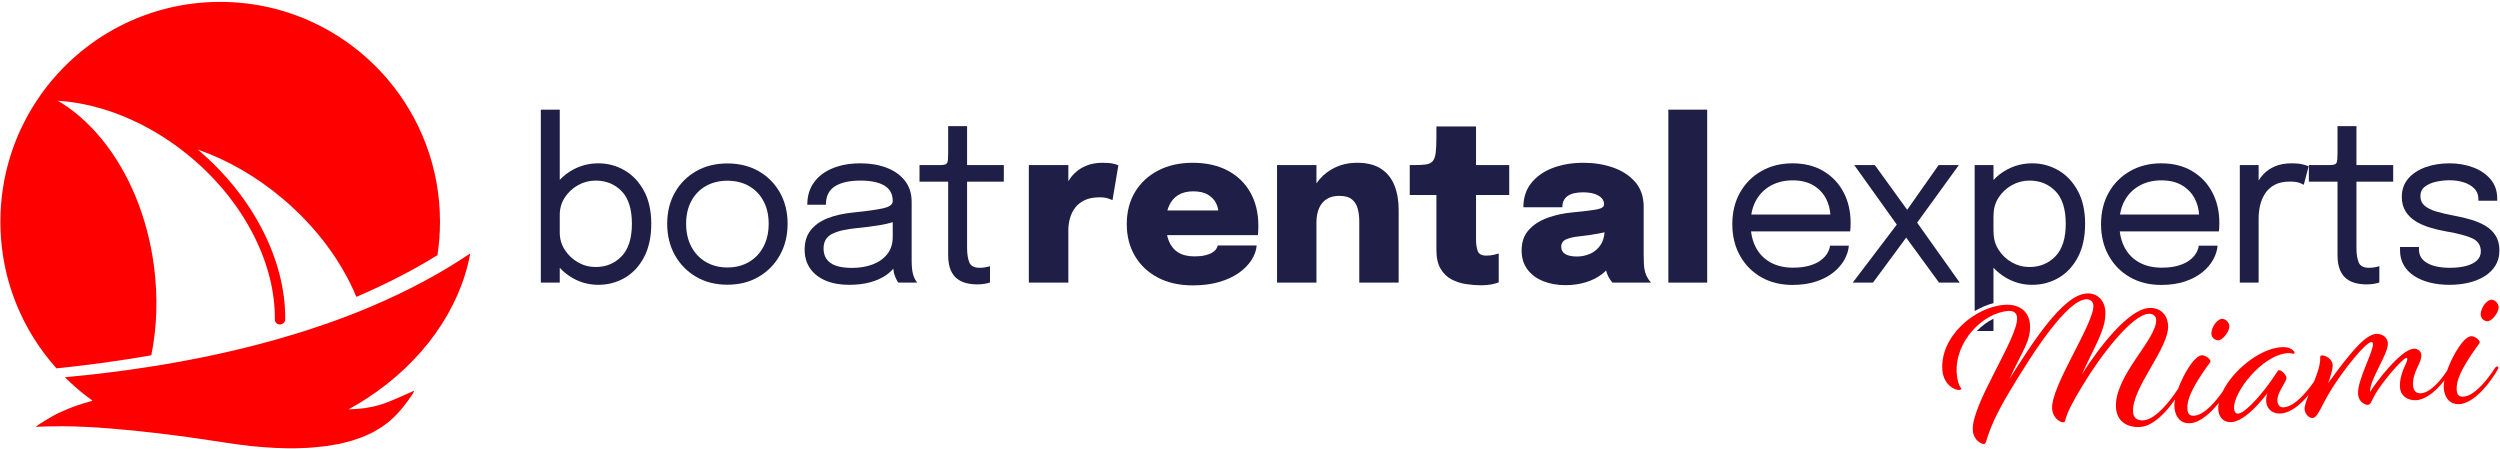 <?xml version="1.0" encoding="UTF-8"?><svg id="c" xmlns="http://www.w3.org/2000/svg" viewBox="0 0 2139.399 384.257"><defs><style>.e{fill:#1e1e46;}.e,.f{stroke-width:0px;}.f{fill:red;}</style></defs><path class="f" d="m129.325,304.073c.091-.016.163-.086.181-.176,4.754-23.482,5.76-49.287,2.282-75.961-5.598-42.918-21.874-80.68-44.213-108.252-6.13-7.568-12.713-14.361-19.661-20.292-5.908-5.045-12.082-9.46-18.455-13.166,9.548.598,19.307,2.102,29.132,4.492,22.682,5.532,45.74,15.8,67.392,30.703,6.163,4.237,12.215,8.851,18.112,13.841,46.438,39.291,71.707,91.914,71.101,138.186-.037,2.836,2.667,4.91,5.376,4.07.19-.059.379-.118.568-.177,1.695-.528,2.886-2.077,2.908-3.853.628-50.343-27.38-105.337-74.234-144.987-.221-.188-.443-.376-.664-.553,24.972,8.696,50.044,22.848,72.98,42.254,29.043,24.584,50.344,53.914,62.76,83.629.047.113.177.165.29.117,6.857-2.928,13.66-5.986,20.397-9.184,16.709-7.918,33.02-16.652,48.682-26.334.056-.035.095-.092.104-.158,1.417-9.316,2.153-18.853,2.153-28.553,0-46.415-16.818-88.901-44.677-121.707,0,0-.011,0-.011-.011C297.331,27.397,245.882,1.628,188.425,1.628c-62.723,0-118.277,30.703-152.443,77.903h-.011c-1.582,2.18-3.109,4.393-4.592,6.65C11.752,115.878.334,151.471.334,189.72c0,10.002.786,19.816,2.29,29.398v.011c2.235,14.251,6.074,27.959,11.319,40.96.011.022.011.033.011.055,8.228,20.345,19.907,38.925,34.311,55.004.048.053.119.081.19.074,27.096-2.771,54.081-6.443,80.869-11.148Z"/><path class="f" d="m333.707,343.403l-2.323.901c-.769.301-1.517.623-2.302.849l-4.569,1.487-.017.005c-3.127.72-6.043,1.641-9.15,2.042l-2.267.401-1.121.204c-.378.058-.777.076-1.163.116l-4.599.464c-1.487.208-3.088.204-4.636.267-1.453.043-2.888.111-4.314.184.353-.02.706-.043,1.059-.06,5.433-2.954,10.71-6.107,15.8-9.438,47.392-30.824,79.407-75.926,88.219-123.477.036-.193-.18-.334-.343-.224-10.174,6.858-20.626,13.244-31.294,19.232-12.967,7.258-26.233,13.93-39.709,20.049-7.147,3.253-14.35,6.34-21.608,9.294-23.932,9.737-48.461,17.902-73.245,24.906-.83.232-1.671.465-2.501.697-31.511,8.774-63.498,15.634-95.683,20.978-3.574.598-7.159,1.173-10.743,1.715-23.642,3.693-47.404,6.578-71.211,8.774-.188.017-.27.247-.137.38,7.149,7.103,14.863,13.629,23.079,19.519.144.103.118.323-.05.378-1.189.391-4.977,1.329-7.624,2.156-3.457,1.164-6.892,2.27-10.281,3.58-3.381,1.4-6.713,2.697-10.037,4.254-8.176,3.831-17.512,10.102-19.954,11.775-.181.124-.088.403.131.396,3.26-.11,16.442-.537,22.446-.479,3.417-.004,6.864.138,10.246.196l10.16.403c13.497.637,26.834,1.819,40.082,3.092,26.502,2.716,52.745,6.219,79.093,10.413l10.458,1.468,10.535,1.354c7.119.634,14.194,1.324,21.373,1.646,7.224.225,14.372.52,21.718.165,7.247-.115,14.675-.857,22.018-1.742,3.724-.583,7.424-1.241,11.1-1.89l.014-.003c3.73-.911,7.43-1.802,11.092-2.828,1.851-.615,3.689-1.239,5.511-1.887,1.822-.662,3.636-1.207,5.428-2.089,1.792-.813,3.574-1.609,5.329-2.439.438-.213.878-.401,1.311-.634l1.289-.734,2.553-1.475c3.417-1.862,6.548-4.297,9.605-6.601l.014-.011,4.288-3.822c1.443-1.23,2.646-2.7,3.938-4.045,4.802-5.258,12.015-14.747,13.64-18.5.081-.187-.112-.371-.297-.287-2.608,1.185-14.83,6.718-20.352,8.927Z"/><path class="e" d="m551.08,163.348c-4.17-7.7-9.69-13.56-16.57-17.57-6.89-4.01-14.4-6.01-22.54-6.01-7.77,0-15.03,1.85-21.78,5.54-4.23,2.31-7.96,5.18-11.18,8.61v-60.08h-16.19v148.02h16.19v-12.69c3.22,3.51,6.95,6.46,11.18,8.85,6.75,3.82,14.01,5.73,21.78,5.73,8.27,0,15.84-2,22.72-6.01,6.88-4.01,12.38-9.91,16.48-17.71,4.1-7.8,6.16-17.32,6.16-28.56,0-11.04-2.09-20.42-6.25-28.12Zm-19.18,56.01c-5.9,6.1-13.3,9.14-22.21,9.14-5.36,0-10.38-1.32-15.05-3.97-4.68-2.66-8.45-6.22-11.32-10.71-2.87-4.48-4.31-9.43-4.31-14.86v-15.06c0-5.49,1.44-10.45,4.31-14.87s6.64-7.94,11.32-10.56c4.67-2.62,9.69-3.93,15.05-3.93,8.97,0,16.39,3.02,22.26,9.05,5.87,6.03,8.81,15.32,8.81,27.88,0,12.51-2.96,21.8-8.86,27.89Z"/><path class="e" d="m667.41,164.769c-4.38-7.77-10.45-13.86-18.18-18.28s-16.65-6.63-26.75-6.63-19.02,2.21-26.75,6.63c-7.74,4.42-13.8,10.51-18.19,18.28s-6.58,16.67-6.58,26.7c0,10.04,2.19,18.99,6.58,26.85s10.45,14.05,18.19,18.56c7.73,4.52,16.65,6.77,26.75,6.77s19.02-2.25,26.75-6.77c7.73-4.51,13.8-10.7,18.18-18.56,4.39-7.86,6.59-16.81,6.59-26.85,0-10.03-2.2-18.93-6.59-26.7Zm-14.11,46.4c-3,5.62-7.15,9.98-12.45,13.07-5.3,3.1-11.43,4.64-18.37,4.64-6.88,0-12.99-1.54-18.33-4.64-5.33-3.09-9.5-7.45-12.5-13.07s-4.49-12.18-4.49-19.7c0-7.51,1.49-14.03,4.49-19.55s7.17-9.79,12.5-12.79c5.34-2.99,11.45-4.49,18.33-4.49,6.94,0,13.07,1.5,18.37,4.49,5.3,3,9.45,7.27,12.45,12.79s4.5,12.04,4.5,19.55c0,7.52-1.5,14.08-4.5,19.7Z"/><path class="e" d="m783.28,239.439c-.7-1.17-1.33-2.7-1.9-4.59-.44-1.58-.75-3.41-.94-5.49-.19-2.09-.29-4.23-.29-6.44v-50.2c0-7.19-1.94-13.24-5.82-18.13-3.88-4.89-9.13-8.59-15.72-11.08-6.6-2.49-14-3.74-22.21-3.74-8.96,0-16.87,1.39-23.72,4.17-6.85,2.77-12.2,6.8-16.05,12.07-3.86,5.27-5.78,11.66-5.78,19.18h15.91c0-7.26,2.59-12.52,7.77-15.77,5.17-3.25,12.43-4.88,21.78-4.88,8.96,0,15.81,1.44,20.55,4.31,4.73,2.87,7.1,7.21,7.1,13.021v.29c0,2.77-2.62,4.78-7.86,6.01-5.24,1.23-14.05,2.48-26.42,3.74-8.21.82-15.41,2.46-21.59,4.93-6.19,2.46-10.99,5.88-14.4,10.27s-5.11,9.86-5.11,16.43c0,6.31,1.57,11.73,4.73,16.24,3.16,4.52,7.59,7.97,13.31,10.37,5.71,2.4,12.39,3.6,20.03,3.6,6.69,0,12.69-.73,17.99-2.18,5.3-1.45,9.83-3.47,13.59-6.06,2.46-1.69,4.53-3.57,6.22-5.62.03.28.04.57.08.84.25,1.92.6,3.52,1.04,4.78.57,1.58,1.17,2.95,1.8,4.12.63,1.17,1.1,1.91,1.42,2.23h16.19c-.44-.45-1.01-1.25-1.7-2.42Zm-19.32-36.6c0,5.81-1.55,10.67-4.64,14.58-3.1,3.92-7.26,6.87-12.5,8.86-5.24,1.99-11.11,2.98-17.62,2.98-8.33,0-14.49-1.4-18.46-4.21-3.98-2.81-5.97-6.96-5.97-12.46,0-5.8,2.42-9.94,7.25-12.4s12.01-4.14,21.54-5.02c6.57-.63,12.86-1.44,18.89-2.42,4.36-.7,8.19-1.57,11.51-2.59v12.68Z"/><path class="e" d="m827.596,107.948h-16.193v22.823c0,2.525-.065,4.498-.19,5.919-.128,1.42-.459,2.462-.995,3.125-.537.662-1.405,1.074-2.603,1.23-1.2.158-2.874.237-5.019.237h-15.72v14.205h24.527v62.597c0,5.241.693,9.518,2.083,12.832,1.388,3.314,3.268,5.871,5.635,7.67,2.367,1.8,5.034,3.047,8.002,3.741,2.967.693,5.997,1.042,9.092,1.042,2.398,0,4.56-.175,6.486-.521,1.925-.348,3.424-.71,4.498-1.089v-14.016c-.821.316-2.052.632-3.693.947-1.642.316-3.378.474-5.208.474-4.546,0-7.467-1.516-8.76-4.546-1.295-3.03-1.941-7.229-1.941-12.595v-56.536h31.44v-14.205h-31.44v-33.335Z"/><path class="e" d="m943.509,139.293c-5.052,0-9.581.79-13.59,2.368-4.01,1.578-7.514,3.835-10.512,6.771-1.966,1.924-3.67,4.134-5.161,6.574v-13.723h-33.808v100.571h33.808v-44.982c0-3.346.458-6.691,1.373-10.038.915-3.346,2.399-6.376,4.451-9.092,2.051-2.714,4.797-4.877,8.239-6.486,3.44-1.61,7.654-2.415,12.643-2.415,2.903,0,5.334.331,7.292.994,1.956.663,3.22,1.152,3.788,1.468l5.019-29.83c-.568-.315-1.941-.758-4.119-1.326-2.179-.568-5.319-.853-9.423-.853Z"/><path class="e" d="m1070.03,164.769c-4.55-8.08-11.02-14.35-19.42-18.8-8.39-4.45-18.37-6.67-29.92-6.67-11.18,0-21.01,2.19-29.5,6.58s-15.11,10.51-19.84,18.37c-4.74,7.86-7.1,17.03-7.1,27.51,0,10.29,2.32,19.38,6.96,27.27,4.64,7.9,11.19,14.07,19.65,18.52s18.4,6.67,29.83,6.67c8.33,0,15.8-.94,22.39-2.84,6.6-1.89,12.22-4.46,16.86-7.72,4.64-3.25,8.29-6.91,10.94-10.98,2.65-4.07,4.17-8.29,4.55-12.64h-33.34c-.19,1.07-.68,2.16-1.47,3.26-.79,1.11-1.95,2.12-3.5,3.03-1.55.92-3.57,1.66-6.06,2.23-2.5.57-5.48.85-8.95.85-5.62,0-10.23-1.12-13.83-3.36-3.6-2.24-6.26-5.49-8-9.75-.64-1.57-1.16-3.26-1.56-5.07h77.75c.12-.82.22-1.93.28-3.31.06-1.39.1-2.94.1-4.65,0-10.92-2.28-20.42-6.82-28.5Zm-71.03,15.34c.38-1.38.83-2.7,1.38-3.93,1.79-4.07,4.45-7.16,7.95-9.28,3.5-2.11,7.78-3.17,12.83-3.17,5.12,0,9.25.93,12.41,2.79,3.15,1.86,5.46,4.2,6.91,7.01,1.13,2.18,1.81,4.38,2.07,6.58h-43.55Z"/><path class="e" d="m1181.82,144.408c-5.208-3.409-12.012-5.114-20.408-5.114-8.018,0-15.246,1.832-21.686,5.493-5.303,3.015-9.681,7.053-13.164,12.079v-15.583h-33.713v100.571h33.713v-51.517c0-4.608.726-8.618,2.179-12.027,1.451-3.409,3.63-6.044,6.534-7.907,2.903-1.861,6.471-2.794,10.701-2.794,4.924,0,8.602,1.027,11.032,3.078,2.43,2.052,4.072,4.734,4.925,8.05.853,3.314,1.278,6.865,1.278,10.653v52.464h33.713v-62.312c0-7.892-1.216-14.868-3.646-20.929-2.432-6.061-6.25-10.796-11.459-14.205Z"/><path class="e" d="m1263.12,108.232h-33.902v9.28c0,5.683-.206,10.118-.615,13.306-.412,3.188-1.248,5.54-2.51,7.056-1.264,1.515-3.188,2.462-5.777,2.841s-6.061.568-10.417.568h-3.504v25.568h22.823v47.066c0,6.692,1.198,12.06,3.599,16.099,2.398,4.041,5.523,7.072,9.375,9.092,3.851,2.022,8.018,3.361,12.501,4.024,4.481.663,8.774.994,12.879.994,3.409,0,6.407-.269,8.996-.805,2.588-.537,4.577-1.089,5.967-1.657v-24.811c-.947.379-2.4.79-4.356,1.231-1.958.442-4.041.663-6.25.663-3.978,0-6.439-1.326-7.387-3.978-.947-2.652-1.421-5.967-1.421-9.943v-37.976h28.41v-25.568h-28.41v-33.051Z"/><path class="e" d="m1410.43,238.638c-1.04-1.58-1.91-3.51-2.61-5.78-.56-2.08-.91-4.37-1.04-6.87-.13-2.49-.19-5.06-.19-7.71v-41.29c0-8.59-2.41-15.66-7.24-21.22-4.83-5.55-11.15-9.69-18.94-12.4-7.8-2.72-16.24-4.07-25.33-4.07-9.6,0-18.28,1.45-26.05,4.35-7.76,2.91-13.93,7.18-18.51,12.83s-6.87,12.61-6.87,20.88h33.34c0-4.29,1.5-7.49,4.5-9.61,2.99-2.11,7.43-3.17,13.3-3.17,5.56,0,9.93.95,13.12,2.84,3.19,1.9,4.78,4.36,4.78,7.39v.19c0,1.96-1.94,3.33-5.82,4.12-3.89.79-11.13,1.69-21.74,2.7-7.32.69-14.27,2.22-20.83,4.59-6.57,2.37-11.9,5.81-16.01,10.32-4.1,4.52-6.15,10.4-6.15,17.66,0,6.32,1.64,11.68,4.92,16.1,3.28,4.42,7.77,7.78,13.45,10.09,5.68,2.3,12.15,3.45,19.41,3.45,6.06,0,11.81-.83,17.24-2.51,5.43-1.67,10.15-4.08,14.16-7.24,1.13-.89,2.16-1.83,3.11-2.82.22.81.45,1.62.72,2.44.7,1.9,1.53,3.57,2.51,5.02.981,1.45,1.72,2.43,2.231,2.94h33.05c-.63-.57-1.47-1.65-2.51-3.22Zm-40.68-29.08c-2.33,3.48-5.3,6-8.9,7.58-3.6,1.58-7.35,2.37-11.27,2.37-4.42,0-7.78-.7-10.08-2.09-2.31-1.38-3.46-3.47-3.46-6.25,0-2.9,1.33-4.98,3.98-6.25,2.65-1.26,6.66-2.18,12.03-2.74,5.05-.51,10.22-1.25,15.53-2.23,1.93-.36,3.76-.75,5.54-1.17-.36,4.36-1.47,7.96-3.37,10.78Z"/><rect class="e" x="1427.709" y="93.837" width="33.239" height="148.017"/><path class="e" d="m1577.62,164.528c-4.04-7.67-9.79-13.71-17.24-18.13-7.45-4.42-16.26-6.63-26.42-6.63-9.98,0-18.85,2.21-26.61,6.63-7.77,4.42-13.86,10.53-18.28,18.32-4.42,7.8-6.63,16.84-6.63,27.13,0,10.17,2.2,19.17,6.59,26.99,4.38,7.83,10.43,13.96,18.13,18.37,7.7,4.42,16.6,6.63,26.7,6.63,7.64,0,14.4-.98,20.27-2.93,5.87-1.96,10.83-4.56,14.87-7.81,4.04-3.26,7.16-6.87,9.37-10.85,2.21-3.97,3.481-7.98,3.79-12.02h-16.1c-.25,2.21-1.04,4.42-2.36,6.62-1.33,2.22-3.269,4.25-5.83,6.11-2.55,1.87-5.79,3.35-9.71,4.45-3.91,1.11-8.52,1.66-13.82,1.66-7.45,0-13.89-1.51-19.32-4.54-5.43-3.03-9.61-7.36-12.55-12.98-2.07-3.97-3.4-8.49-4.01-13.54h84.84c.12-.57.22-1.67.28-3.32.07-1.64.1-2.96.1-3.97,0-9.79-2.021-18.52-6.061-26.19Zm-78.95,19.09c.7-4.4,2.01-8.36,3.94-11.89,3.03-5.52,7.26-9.8,12.69-12.83s11.71-4.55,18.85-4.55c7.07,0,13,1.46,17.8,4.36,4.8,2.9,8.41,6.77,10.85,11.6,2.05,4.08,3.23,8.52,3.54,13.31h-67.67Z"/><polygon class="e" points="1676.297 141.283 1658.966 141.283 1632.09 179.54 1604.42 141.283 1586.805 141.283 1623.185 192.196 1585.479 241.854 1602.81 241.854 1631.234 203.333 1659.345 241.854 1677.054 241.854 1640.608 190.534 1676.297 141.283"/><path class="e" d="m1778.1,163.348c-4.17-7.7-9.69-13.56-16.57-17.57-6.89-4.01-14.4-6.01-22.54-6.01-7.77,0-15.03,1.85-21.78,5.54-4.27,2.33-8.03,5.24-11.27,8.72v-12.75h-16.1v124.9c5.17-3.04,10.63-5.35,16.1-6.77v-30.35c3.24,3.56,7,6.55,11.27,8.96,6.75,3.82,14.01,5.73,21.78,5.73,8.27,0,15.84-2,22.73-6.01,6.88-4.01,12.37-9.91,16.47-17.71,4.11-7.8,6.16-17.32,6.16-28.56,0-11.04-2.08-20.42-6.25-28.12Zm-19.18,56.01c-5.9,6.1-13.3,9.14-22.21,9.14-5.36,0-10.38-1.32-15.05-3.97-4.68-2.66-8.45-6.22-11.32-10.71-2.87-4.48-4.31-9.43-4.31-14.86v-.86l-.09.01v-14.21h.09c0-5.49,1.44-10.45,4.31-14.87s6.64-7.94,11.32-10.56c4.67-2.62,9.69-3.93,15.05-3.93,8.97,0,16.39,3.02,22.26,9.05,5.87,6.03,8.81,15.32,8.81,27.88,0,12.51-2.96,21.8-8.86,27.89Zm-52.98,63.88v-10.49c-5.04,2.45-9.93,6.03-14.22,10.49h14.22Z"/><path class="e" d="m1893.16,164.528c-4.04-7.67-9.79-13.71-17.24-18.13-7.45-4.42-16.26-6.63-26.42-6.63-9.98,0-18.85,2.21-26.61,6.63-7.771,4.42-13.86,10.53-18.28,18.32-4.42,7.8-6.63,16.84-6.63,27.13,0,10.17,2.2,19.17,6.59,26.99,4.38,7.83,10.43,13.96,18.13,18.37,7.7,4.42,16.6,6.63,26.7,6.63,7.64,0,14.4-.98,20.27-2.93,5.87-1.96,10.83-4.56,14.87-7.81,4.04-3.26,7.16-6.87,9.37-10.85,2.21-3.97,3.481-7.98,3.79-12.02h-16.1c-.25,2.21-1.04,4.42-2.36,6.62-1.33,2.22-3.27,4.25-5.83,6.11-2.55,1.87-5.79,3.35-9.71,4.45-3.91,1.11-8.52,1.66-13.82,1.66-7.45,0-13.89-1.51-19.32-4.54-5.43-3.03-9.61-7.36-12.55-12.98-2.07-3.97-3.4-8.49-4.01-13.54h84.84c.12-.57.22-1.67.28-3.32.07-1.64.1-2.96.1-3.97,0-9.79-2.02-18.52-6.06-26.19Zm-78.95,19.09c.7-4.4,2.01-8.36,3.94-11.89,3.03-5.52,7.26-9.8,12.69-12.83s11.71-4.55,18.85-4.55c7.07,0,13,1.46,17.8,4.36,4.8,2.9,8.41,6.77,10.85,11.6,2.05,4.08,3.23,8.52,3.54,13.31h-67.67Z"/><path class="e" d="m1960.961,139.767c-5.431,0-10.165.869-14.205,2.604-4.041,1.737-7.402,4.072-10.085,7.008-1.456,1.592-2.724,3.296-3.836,5.093v-13.19h-16.099v100.571h16.099v-55.02c0-3.599.41-7.229,1.231-10.891.819-3.661,2.226-7.056,4.214-10.181,1.989-3.125,4.703-5.635,8.145-7.528,3.44-1.895,7.78-2.841,13.021-2.841,3.534,0,6.265.348,8.191,1.041,1.925.696,3.203,1.264,3.835,1.705l4.167-15.815c-.632-.378-2.226-.899-4.782-1.562-2.557-.662-5.856-.994-9.896-.994Z"/><path class="e" d="m2016.55,107.948h-16.193v22.823c0,2.525-.065,4.498-.19,5.919-.128,1.42-.459,2.462-.995,3.125-.537.662-1.405,1.074-2.603,1.23-1.2.158-2.874.237-5.019.237h-15.72v14.205h24.527v62.597c0,5.241.693,9.518,2.083,12.832,1.388,3.314,3.268,5.871,5.635,7.67,2.367,1.8,5.034,3.047,8.002,3.741,2.967.693,5.997,1.042,9.092,1.042,2.398,0,4.56-.175,6.486-.521,1.925-.348,3.424-.71,4.498-1.089v-14.016c-.821.316-2.052.632-3.693.947-1.642.316-3.378.474-5.208.474-4.546,0-7.467-1.516-8.76-4.546-1.295-3.03-1.941-7.229-1.941-12.595v-56.536h31.44v-14.205h-31.44v-33.335Z"/><path class="e" d="m2135.828,201.938c-2.053-3.377-4.862-6.17-8.429-8.381-3.567-2.209-7.686-4.025-12.357-5.445-4.674-1.421-9.629-2.604-14.868-3.552-5.872-1.072-10.971-2.256-15.294-3.551-4.325-1.293-7.671-2.967-10.039-5.019-2.367-2.051-3.551-4.782-3.551-8.191s1.262-6.092,3.788-8.05c2.524-1.956,5.713-3.361,9.565-4.214,3.851-.853,7.766-1.278,11.743-1.278,4.229,0,8.206.585,11.932,1.752,3.725,1.169,6.755,2.936,9.092,5.303,2.335,2.368,3.504,5.384,3.504,9.044v1.421h16.099v-1.894c0-6.502-1.879-11.98-5.635-16.431-3.757-4.451-8.729-7.844-14.915-10.181-6.188-2.335-12.942-3.504-20.266-3.504-7.576,0-14.458,1.122-20.645,3.362-6.189,2.241-11.097,5.492-14.727,9.754-3.631,4.262-5.444,9.455-5.444,15.578,0,4.735,1.025,8.792,3.077,12.169,2.051,3.378,4.861,6.203,8.429,8.476,3.565,2.272,7.654,4.119,12.264,5.54,4.607,1.421,9.47,2.573,14.584,3.456,9.721,1.643,17.029,3.584,21.923,5.824,4.892,2.242,7.339,5.982,7.339,11.223,0,3.157-1.152,5.776-3.456,7.859-2.306,2.084-5.445,3.632-9.423,4.641-3.978,1.011-8.492,1.516-13.542,1.516-8.208,0-14.679-1.341-19.414-4.025-4.734-2.683-7.103-6.581-7.103-11.695v-2.083h-16.193v2.936c0,4.735,1.057,8.935,3.173,12.595,2.114,3.662,5.081,6.74,8.901,9.233,3.819,2.495,8.301,4.389,13.447,5.683,5.146,1.293,10.749,1.94,16.81,1.94,5.808,0,11.284-.615,16.431-1.847,5.144-1.23,9.69-3.077,13.637-5.539,3.944-2.463,7.039-5.524,9.28-9.187,2.24-3.66,3.362-7.955,3.362-12.879,0-4.861-1.027-8.98-3.078-12.358Z"/><path class="f" d="m1897.958,291.264c3.555.277,9.209-6.464,9.794-11.263.514-3.207-2.541-6.865-5.726-7.169-3.753-.439-8.89,5.739-9.584,11.6-.45,4.084,2.516,6.517,5.516,6.832Z"/><path class="f" d="m2136.79,313.627c-.555.039-1.098.253-2.095,1.909-4.358,6.649-16.009,23.152-26.561,23.899-3.702.263-5.507-1.547-5.797-5.577-.567-7.887,3.551-17.867,16.9-36.603,2.032-2.785,2.907-3.553,2.832-4.604-.127-1.754-4.464-5.144-7.426-4.935-6.387.453-15.822,16.141-20.549,29.546-.29.281-.623.711-1.037,1.398-3.177,4.981-12.525,17.269-21.226,17.885-3.702.263-6.433-1.481-6.799-6.562-.846-11.742,7.535-19.382,7.043-26.217-.215-2.979-2.823-5.612-6.525-5.351-10.922.773-31.848,27.973-37.338,36.992-.425-11.066,15.895-32.48,15.213-41.943-.353-4.906-5.233-8.083-9.861-7.755-9.812.694-22.794,16.763-41.242,42.201,1.867-5.064,4.139-12.271,3.887-15.775-.353-4.907-6.357-8.182-9.133-7.985-1.297.092-1.629.644-1.528,2.046.171,5.663-2.314,13.002-5.188,20.193-4.538,6.521-15.623,21.442-25.995,22.177-2.777.196-5.1-1.049-5.415-5.43-.542-7.535,7.947-16.24,7.683-19.92-.19-2.629-4.194-6.572-6.416-6.415-1.11.079-1.712,2.059-7.118,9.664-11.157,15.586-22.79,27.156-27.788,27.51-1.666.118-3.235-1.004-3.488-4.51-.959-13.318,23.688-45.714,46.086-47.301,1.48-.105,2.802.154,3.753.439,1.716.585,2.553-.709,1.342-2.032-2.027-2.322-5.302-3.852-10.854-3.458-18.843,1.335-41.504,20.119-50.213,38.13-5.375,7.665-15.222,19.877-24.267,20.518-3.702.262-5.507-1.548-5.797-5.578-.567-7.887,3.551-17.867,16.9-36.603,2.032-2.785,2.907-3.552,2.832-4.604-.127-1.753-4.464-5.144-7.426-4.935-6.292.446-15.543,15.676-20.336,28.945-.307.277-.659.72-1.106,1.462-4.531,6.838-17.4,24.484-28.508,25.271-4.812.341-8.494-1.688-8.873-6.947-1.488-20.68,31.374-55.242,29.985-74.519-.693-9.639-7.43-15.327-16.314-14.697-17.956,1.272-42.602,33.666-57.327,56.553,10.576-23.649,21.019-38.833,19.934-53.904-.707-9.815-7.455-15.678-16.155-15.062-20.548,1.456-46.77,42.946-65.977,73.371,10.909-24.2,18.684-32.501,17.624-47.223-.669-9.288-7.581-17.431-21.835-16.421-25.36,1.797-55.177,26.984-53.107,55.725.884,12.269,10.185,17.423,14.629,17.108,1.295-.092,1.628-.644,1.59-1.17-.051-.701-3.164-2.594-3.908-12.935-1.956-27.163,22.307-51.957,44.149-53.505,4.629-.327,7.199,1.78,7.477,5.636,1.237,17.174-39.477,74.487-37.887,96.568.594,8.237,7.178,11.823,9.584,11.652.926-.065,1.259-.618,1.726-1.884,3.744-12.596,9.046-24.244,19.496-41.895,21.738-36.593,49.763-78.915,66.053-80.069,3.887-.275,6.113,2.209,6.327,5.189,1.073,14.896-36.67,69.532-35.307,88.458.593,8.238,7.177,11.823,9.583,11.652.926-.065,1.443-.631,1.725-1.883,1.73-6.992,5.987-15.045,14.961-29.947,15.622-25.944,42.005-60.048,56.259-61.058,3.888-.275,6.286,2.022,6.487,4.825,1.199,16.648-36.333,48.372-34.352,75.887.833,11.566,9.963,16.907,20.885,16.134,11.497-.815,22.885-13.697,29.657-23.632-.481,2.386-.703,4.525-.579,6.249.744,10.338,6.639,14.678,13.487,14.192,8.827-.625,17.844-9.05,24.468-17.408-.366,2.011-.504,3.968-.37,5.838.593,8.236,6.373,10.997,11.187,10.656,9.81-.695,21.764-12.99,30.779-24.727-.922,2.707-1.153,4.661-.964,7.289.455,6.31,5.596,10.524,12.444,10.04,8.797-.624,17.502-8.263,23.834-15.944-2.097,5.194-3.635,9.639-3.438,12.386.29,4.031,3.899,7.65,6.861,7.441,4.443-.315,7.759-11.118,15.428-23.464,10.648-17.488,29.778-41.214,34.776-41.567.74-.053,1.334.434,1.423,1.66.467,6.485-13.577,31.083-12.731,42.825.529,7.36,6.445,9.407,8.481,9.263,2.406-.171,3.092-3.566,5.074-7.054,5.709-11.148,24.607-32.921,27.755-33.144.37-.026.765.299.815,1,.228,3.153-7.114,12.307-6.231,24.573.492,6.835,6.572,11.159,13.977,10.635,9.158-.648,18.423-9.601,23.977-17.016-.475,2.366-.692,4.488-.569,6.2.744,10.339,6.639,14.678,13.487,14.192,13.144-.931,26.716-19.154,32.168-28.7.493-.916,1.17-1.844,1.119-2.545-.05-.701-.631-1.012-1.187-.973Z"/><path class="f" d="m2132.491,256.508c-3.752-.44-8.89,5.738-9.584,11.599-.449,4.084,2.516,6.517,5.516,6.832,3.555.277,9.21-6.464,9.794-11.262.514-3.208-2.54-6.866-5.726-7.169Z"/></svg>